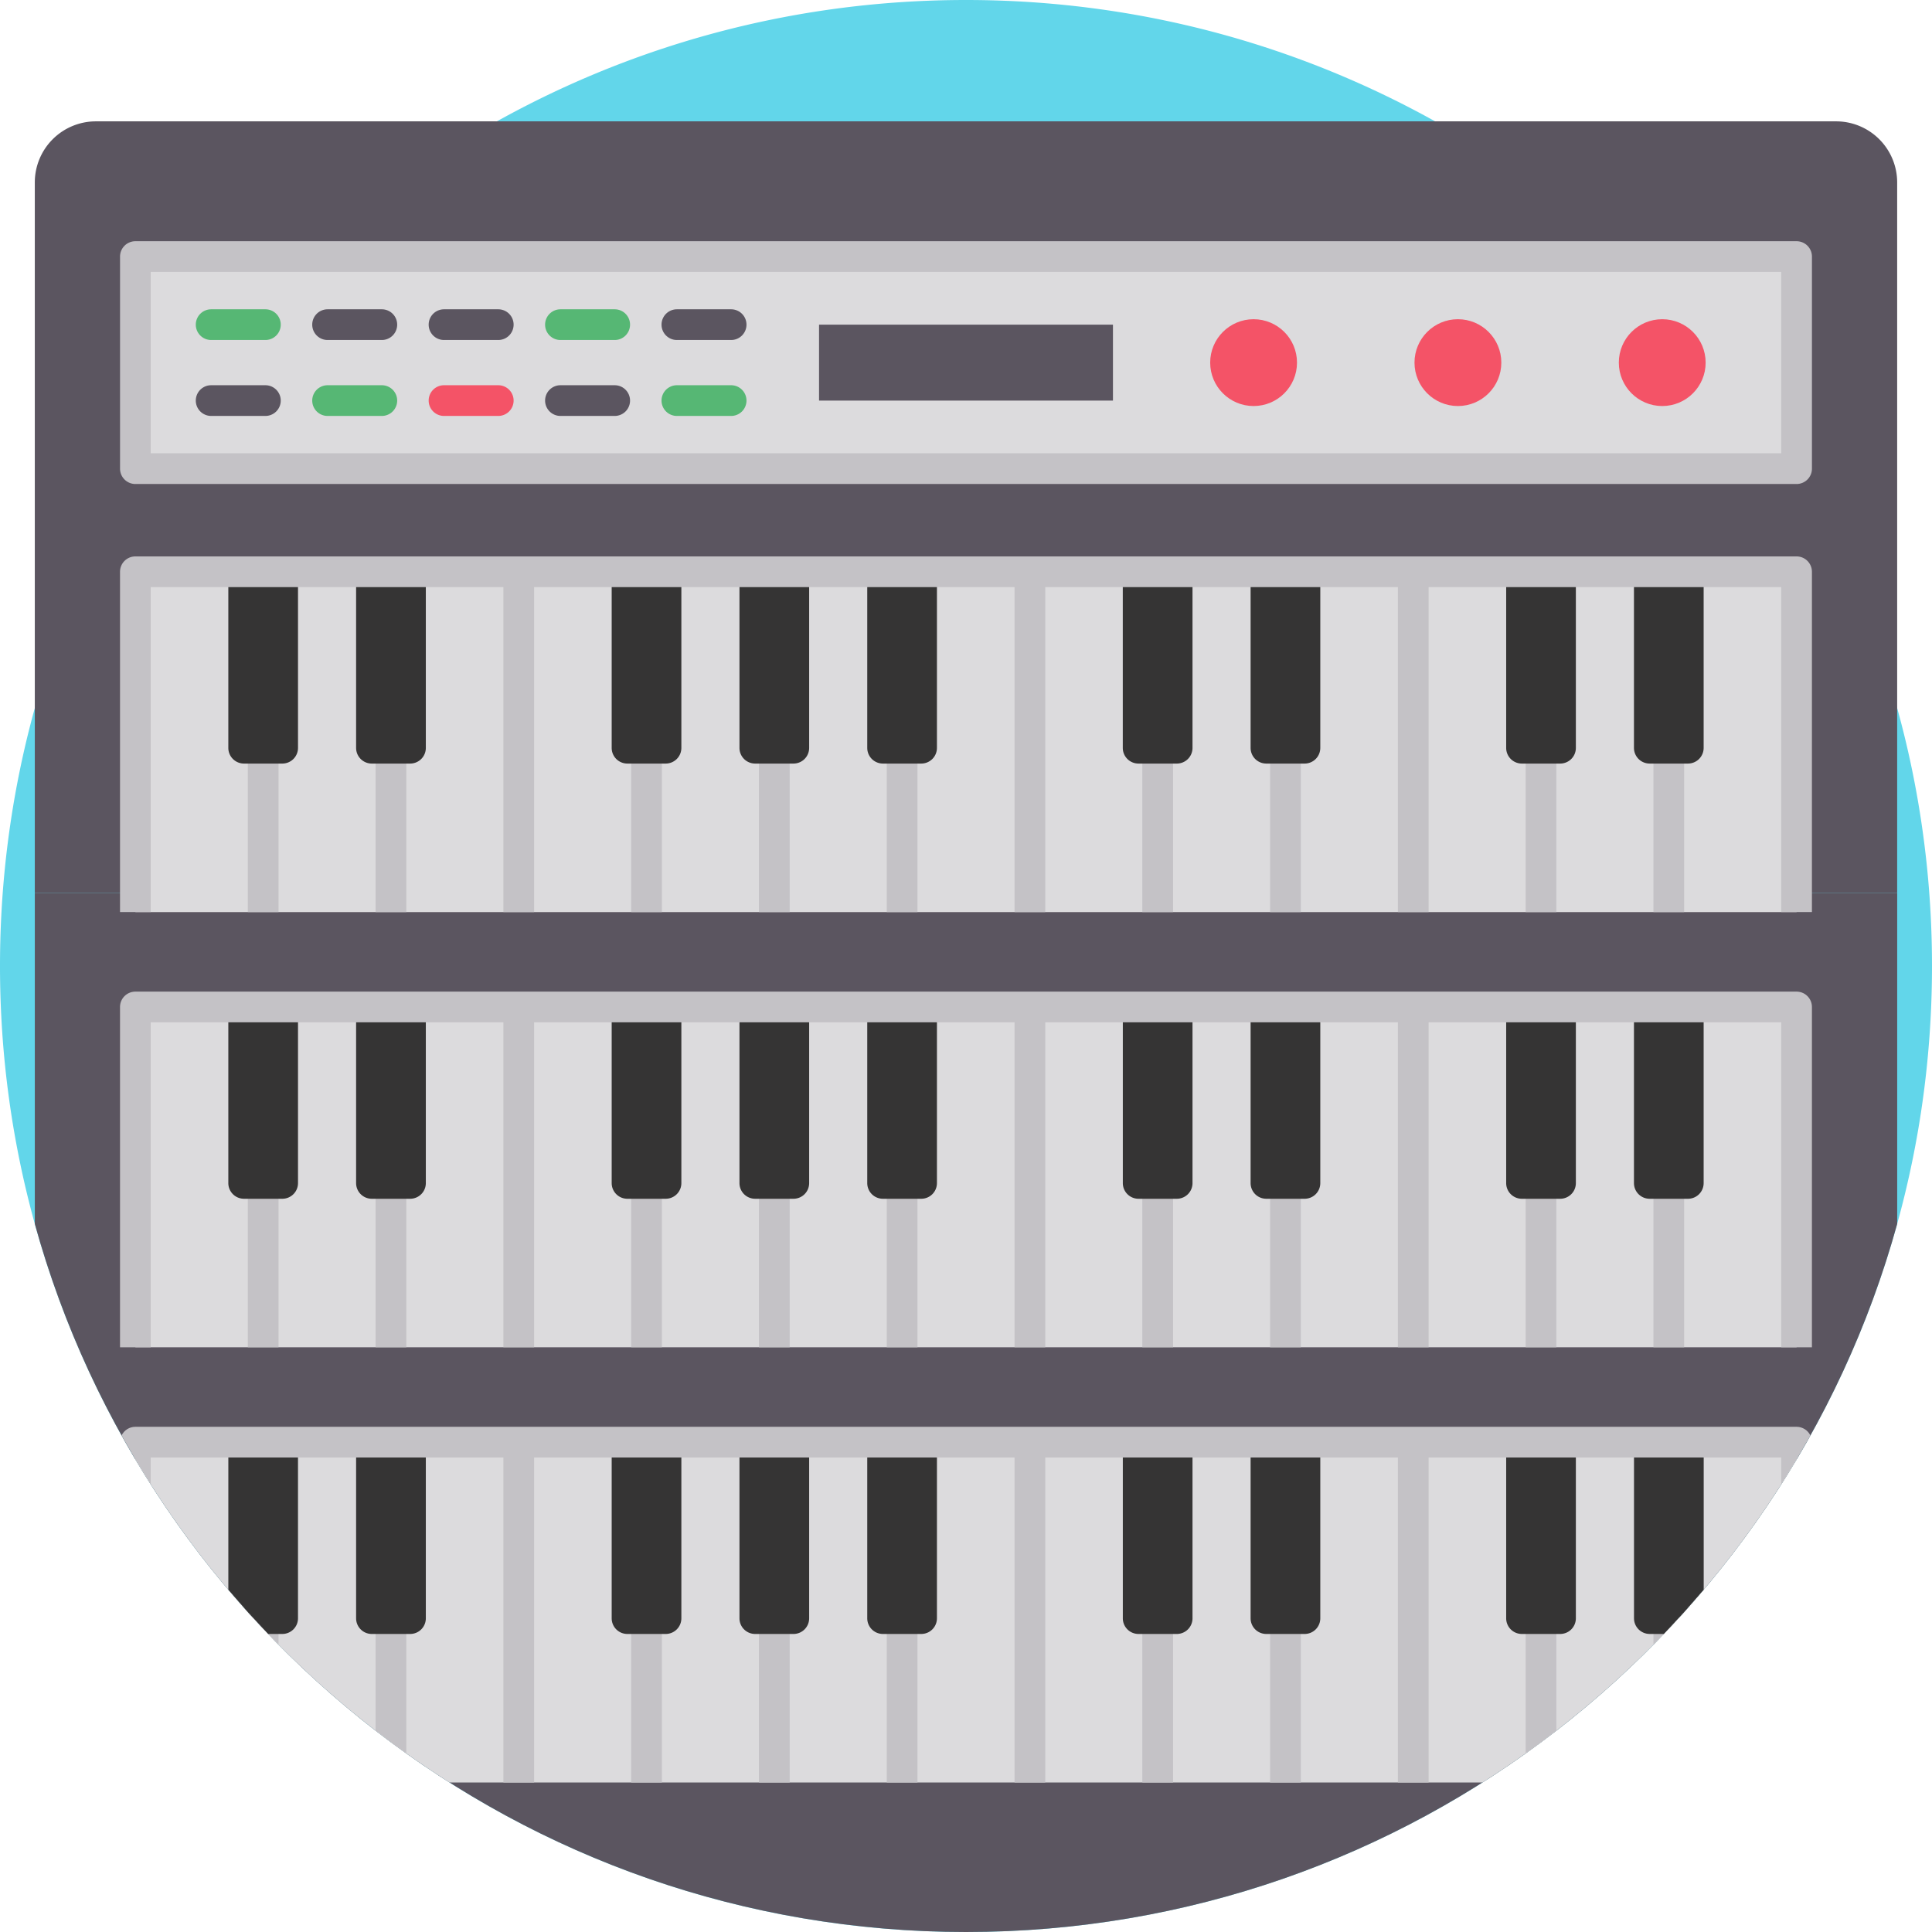 <svg xmlns="http://www.w3.org/2000/svg" xmlns:xlink="http://www.w3.org/1999/xlink" viewBox="0 0 512 512" xmlns:v="https://vecta.io/nano"><style><![CDATA[.B{fill:#c4c2c6}.C{fill:#5b5560}.D{fill:#dcdbdd}.E{fill:#56b774}.F{fill:#353434}]]></style><path d="M512 256c0 23.667-3.208 46.582-9.226 68.336-5.454 19.76-13.228 38.557-22.998 56.08-1.18 2.142-2.403 4.263-3.657 6.363a265.87 265.87 0 0 1-4.075 6.614c-6.228 9.77-13.103 19.09-20.553 27.9a235.71 235.71 0 0 1-5.172 5.925 236.57 236.57 0 0 1-5.392 5.799l-2.748 2.832c-8.046 8.16-16.645 15.778-25.725 22.79a229.93 229.93 0 0 1-8.14 6.04 258.35 258.35 0 0 1-11.452 7.701C353.28 497.476 306.333 512 256 512s-97.28-14.524-136.86-39.622c-3.897-2.466-7.722-5.036-11.463-7.71a245.17 245.17 0 0 1-8.14-6.029 256.33 256.33 0 0 1-25.725-22.81l-2.738-2.81c-1.84-1.902-3.636-3.845-5.402-5.8a231.85 231.85 0 0 1-5.162-5.925c-7.46-8.808-14.336-18.13-20.564-27.91-1.4-2.173-2.738-4.378-4.065-6.593a213.75 213.75 0 0 1-3.657-6.374 253.75 253.75 0 0 1-22.998-56.069C3.208 302.582 0 279.667 0 256 0 114.615 114.615 0 256 0s256 114.615 256 256z" fill="#62d6ea"/><g class="C"><path d="M9.223 236.624V48.347a16.19 16.19 0 0 1 16.188-16.188h461.17a16.19 16.19 0 0 1 16.188 16.188v188.277"/><path d="M502.774 236.628v87.71C472.88 432.546 373.718 512 256 512S39.12 432.546 9.226 324.336v-87.71l493.548.001z"/></g><path d="M35.882 68.002h440.236v56.2H35.882z" class="D"/><path d="M476.115 128.266H35.88a4.07 4.07 0 0 1-4.069-4.069v-56.2a4.07 4.07 0 0 1 4.069-4.069h440.236a4.07 4.07 0 0 1 4.069 4.069v56.2a4.07 4.07 0 0 1-4.069 4.068zm-436.168-8.138h432.1V72.066h-432.1v48.062z" class="B"/><use xlink:href="#B" class="E"/><g class="C"><use xlink:href="#B" y="20.123"/><use xlink:href="#C"/></g><use xlink:href="#C" y="20.123" class="E"/><use xlink:href="#D" class="C"/><use xlink:href="#D" y="20.123" fill="#f45367"/><path d="M162.9 90.105h-14.374a4.07 4.07 0 0 1-4.069-4.069 4.07 4.07 0 0 1 4.069-4.069H162.9a4.07 4.07 0 0 1 4.069 4.069c-.001 2.246-1.823 4.07-4.07 4.07z" class="E"/><g class="C"><path d="M162.9 110.228h-14.374a4.07 4.07 0 0 1-4.069-4.069 4.07 4.07 0 0 1 4.069-4.069H162.9a4.07 4.07 0 0 1 4.069 4.069 4.07 4.07 0 0 1-4.069 4.069z"/><use xlink:href="#E"/></g><use xlink:href="#E" y="20.123" class="E"/><g fill="#f45367"><circle cx="332.215" cy="96.099" r="11.504"/><circle cx="386.361" cy="96.099" r="11.504"/><circle cx="440.508" cy="96.099" r="11.504"/></g><path d="M217.057 86.037h77.887v20.124h-77.887z" class="C"/><path d="M35.882 151.53h440.236v90.185H35.882z" class="D"/><g class="B"><use xlink:href="#F"/><use xlink:href="#F" x="33.864"/><use xlink:href="#F" x="67.729"/><use xlink:href="#F" x="101.594"/><use xlink:href="#F" x="135.459"/><use xlink:href="#F" x="169.325"/><use xlink:href="#F" x="203.19"/><use xlink:href="#F" x="237.055"/><use xlink:href="#F" x="270.92"/><use xlink:href="#F" x="304.785"/><use xlink:href="#F" x="338.64"/><use xlink:href="#F" x="372.505"/></g><g class="F"><path d="M64.658 202.352h10.167a4.15 4.15 0 0 0 4.15-4.15v-45.067a4.15 4.15 0 0 0-4.15-4.15H64.658a4.15 4.15 0 0 0-4.15 4.15v45.067c.001 2.292 1.86 4.15 4.15 4.15zm33.864 0H108.7a4.15 4.15 0 0 0 4.15-4.15v-45.067a4.15 4.15 0 0 0-4.15-4.15H98.522a4.15 4.15 0 0 0-4.15 4.15v45.067c.001 2.292 1.86 4.15 4.15 4.15z"/><use xlink:href="#G"/><use xlink:href="#H"/><path d="M233.98 202.352h10.168a4.15 4.15 0 0 0 4.15-4.15v-45.067a4.15 4.15 0 0 0-4.15-4.15H233.98a4.15 4.15 0 0 0-4.15 4.15v45.067a4.15 4.15 0 0 0 4.15 4.15zm67.73 0h10.168a4.15 4.15 0 0 0 4.15-4.15v-45.067a4.15 4.15 0 0 0-4.15-4.15H301.7a4.15 4.15 0 0 0-4.15 4.15v45.067a4.15 4.15 0 0 0 4.15 4.15z"/><use xlink:href="#G" x="169.322"/><path d="M433.017 153.134V198.2a4.15 4.15 0 0 0 4.15 4.15h10.167a4.15 4.15 0 0 0 4.15-4.15v-45.067a4.15 4.15 0 0 0-4.15-4.15h-10.167a4.15 4.15 0 0 0-4.15 4.15z"/><use xlink:href="#H" x="203.186"/></g><path d="M480.184 241.71h-8.138v-86.115h-432.1v86.115h-8.14v-90.185a4.07 4.07 0 0 1 4.069-4.069h440.236a4.07 4.07 0 0 1 4.069 4.069l.002 90.185z" class="B"/><path d="M35.882 266.856h440.236v90.185H35.882z" class="D"/><g class="B"><use xlink:href="#F" y="115.326"/><use xlink:href="#F" x="33.864" y="115.326"/><use xlink:href="#F" x="67.729" y="115.326"/><use xlink:href="#F" x="101.594" y="115.326"/><use xlink:href="#F" x="135.459" y="115.326"/><use xlink:href="#F" x="169.325" y="115.326"/><use xlink:href="#F" x="203.19" y="115.326"/><use xlink:href="#F" x="237.055" y="115.326"/><use xlink:href="#F" x="270.92" y="115.326"/><use xlink:href="#F" x="304.785" y="115.326"/><use xlink:href="#F" x="338.64" y="115.326"/><use xlink:href="#F" x="372.505" y="115.326"/></g><g class="F"><path d="M64.658 317.683h10.167a4.15 4.15 0 0 0 4.15-4.15v-45.068a4.15 4.15 0 0 0-4.15-4.15H64.658a4.15 4.15 0 0 0-4.15 4.15v45.068a4.15 4.15 0 0 0 4.15 4.15zm33.864 0H108.7a4.15 4.15 0 0 0 4.15-4.15v-45.068a4.15 4.15 0 0 0-4.15-4.15H98.522a4.15 4.15 0 0 0-4.15 4.15v45.068a4.15 4.15 0 0 0 4.15 4.15z"/><use xlink:href="#I"/><use xlink:href="#J"/><use xlink:href="#K"/><use xlink:href="#L"/><use xlink:href="#I" x="169.322"/><path d="M433.017 268.467v45.068a4.15 4.15 0 0 0 4.15 4.15h10.167a4.15 4.15 0 0 0 4.15-4.15v-45.068a4.15 4.15 0 0 0-4.15-4.15h-10.167a4.15 4.15 0 0 0-4.15 4.15z"/><use xlink:href="#J" x="203.186"/></g><path d="M480.184 357.044h-8.138V270.93h-432.1v86.115h-8.14V266.86a4.07 4.07 0 0 1 4.069-4.069h440.236a4.07 4.07 0 0 1 4.069 4.069l.002 90.185z" class="B"/><path d="M476.118 382.192v4.587a257.17 257.17 0 0 1-83.257 85.598H119.14a257.15 257.15 0 0 1-83.257-85.598v-4.587h440.236z" class="D"/><g class="B"><path d="M73.812 382.192v53.635c-2.8-2.8-5.496-5.684-8.14-8.62v-45.014l8.14-.001zm33.865 0v82.474a245.17 245.17 0 0 1-8.14-6.029v-76.445h8.14z"/><use xlink:href="#F" x="67.729" y="230.662"/><use xlink:href="#F" x="101.594" y="230.662"/><use xlink:href="#F" x="135.459" y="230.662"/><use xlink:href="#F" x="169.325" y="230.662"/><use xlink:href="#F" x="203.19" y="230.662"/><use xlink:href="#F" x="237.055" y="230.662"/><use xlink:href="#F" x="270.92" y="230.662"/><use xlink:href="#F" x="304.785" y="230.662"/><path d="M412.453 382.192v76.445a229.93 229.93 0 0 1-8.14 6.04v-82.484h8.14zm33.865 0v45.025a253.08 253.08 0 0 1-8.14 8.63V382.19h8.14z"/></g><g class="F"><path d="M78.973 383.8v45.066c0 2.288-1.86 4.148-4.148 4.148h-3.75l-5.402-5.8-5.162-5.925V383.8c0-2.3 1.86-4.148 4.148-4.148h10.167c2.288.001 4.148 1.85 4.148 4.15zm19.55 49.216H108.7a4.15 4.15 0 0 0 4.15-4.15v-45.068a4.15 4.15 0 0 0-4.15-4.15H98.522a4.15 4.15 0 0 0-4.15 4.15v45.068c.001 2.292 1.86 4.15 4.15 4.15z"/><use xlink:href="#I" y="115.333"/><use xlink:href="#J" y="115.333"/><use xlink:href="#K" y="115.333"/><use xlink:href="#L" y="115.333"/><use xlink:href="#I" x="169.322" y="115.333"/><path d="M451.5 383.8v37.49l-5.172 5.925-5.392 5.8h-3.762c-2.288 0-4.148-1.86-4.148-4.148v-45.066c0-2.3 1.86-4.148 4.148-4.148h10.167c2.3-.001 4.16 1.85 4.16 4.147z"/><use xlink:href="#J" x="203.186" y="115.333"/></g><path d="M479.775 380.416l-3.657 6.363-4.075 6.614v-7.137H39.946v7.116l-4.065-6.593-3.657-6.374c.658-1.358 2.048-2.288 3.657-2.288h440.236c1.6 0 3 .94 3.658 2.3z" class="B"/><defs ><path id="B" d="M70.332 90.105H55.958a4.07 4.07 0 0 1-4.069-4.069 4.07 4.07 0 0 1 4.069-4.069h14.374a4.07 4.07 0 0 1 4.069 4.069 4.07 4.07 0 0 1-4.069 4.069z"/><path id="C" d="M101.19 90.105H86.814a4.07 4.07 0 0 1-4.069-4.069 4.07 4.07 0 0 1 4.069-4.069h14.374a4.07 4.07 0 0 1 4.069 4.069 4.07 4.07 0 0 1-4.068 4.069z"/><path id="D" d="M132.045 90.105H117.67a4.07 4.07 0 0 1-4.069-4.069 4.07 4.07 0 0 1 4.069-4.069h14.374a4.07 4.07 0 0 1 4.069 4.069 4.07 4.07 0 0 1-4.069 4.069z"/><path id="E" d="M193.756 90.105h-14.374a4.07 4.07 0 0 1-4.069-4.069 4.07 4.07 0 0 1 4.069-4.069h14.374a4.07 4.07 0 0 1 4.069 4.069 4.07 4.07 0 0 1-4.069 4.069z"/><path id="F" d="M65.673 151.53h8.14v90.185h-8.14z"/><path id="G" d="M166.252 202.352h10.167a4.15 4.15 0 0 0 4.15-4.15v-45.067a4.15 4.15 0 0 0-4.15-4.15h-10.167a4.15 4.15 0 0 0-4.15 4.15v45.067a4.15 4.15 0 0 0 4.15 4.15z"/><path id="H" d="M200.116 202.352h10.168a4.15 4.15 0 0 0 4.15-4.15v-45.067a4.15 4.15 0 0 0-4.15-4.15h-10.168a4.15 4.15 0 0 0-4.15 4.15v45.067a4.15 4.15 0 0 0 4.15 4.15z"/><path id="I" d="M166.252 317.683h10.167a4.15 4.15 0 0 0 4.15-4.15v-45.068a4.15 4.15 0 0 0-4.15-4.15h-10.167a4.15 4.15 0 0 0-4.15 4.15v45.068a4.15 4.15 0 0 0 4.15 4.15z"/><path id="J" d="M200.116 317.683h10.168a4.15 4.15 0 0 0 4.15-4.15v-45.068a4.15 4.15 0 0 0-4.15-4.15h-10.168a4.15 4.15 0 0 0-4.15 4.15v45.068a4.15 4.15 0 0 0 4.15 4.15z"/><path id="K" d="M233.98 317.683h10.168a4.15 4.15 0 0 0 4.15-4.15v-45.068a4.15 4.15 0 0 0-4.15-4.15H233.98a4.15 4.15 0 0 0-4.15 4.15v45.068a4.15 4.15 0 0 0 4.15 4.15z"/><path id="L" d="M301.71 317.683h10.168a4.15 4.15 0 0 0 4.15-4.15v-45.068a4.15 4.15 0 0 0-4.15-4.15H301.71a4.15 4.15 0 0 0-4.15 4.15v45.068a4.15 4.15 0 0 0 4.15 4.15z"/></defs></svg>